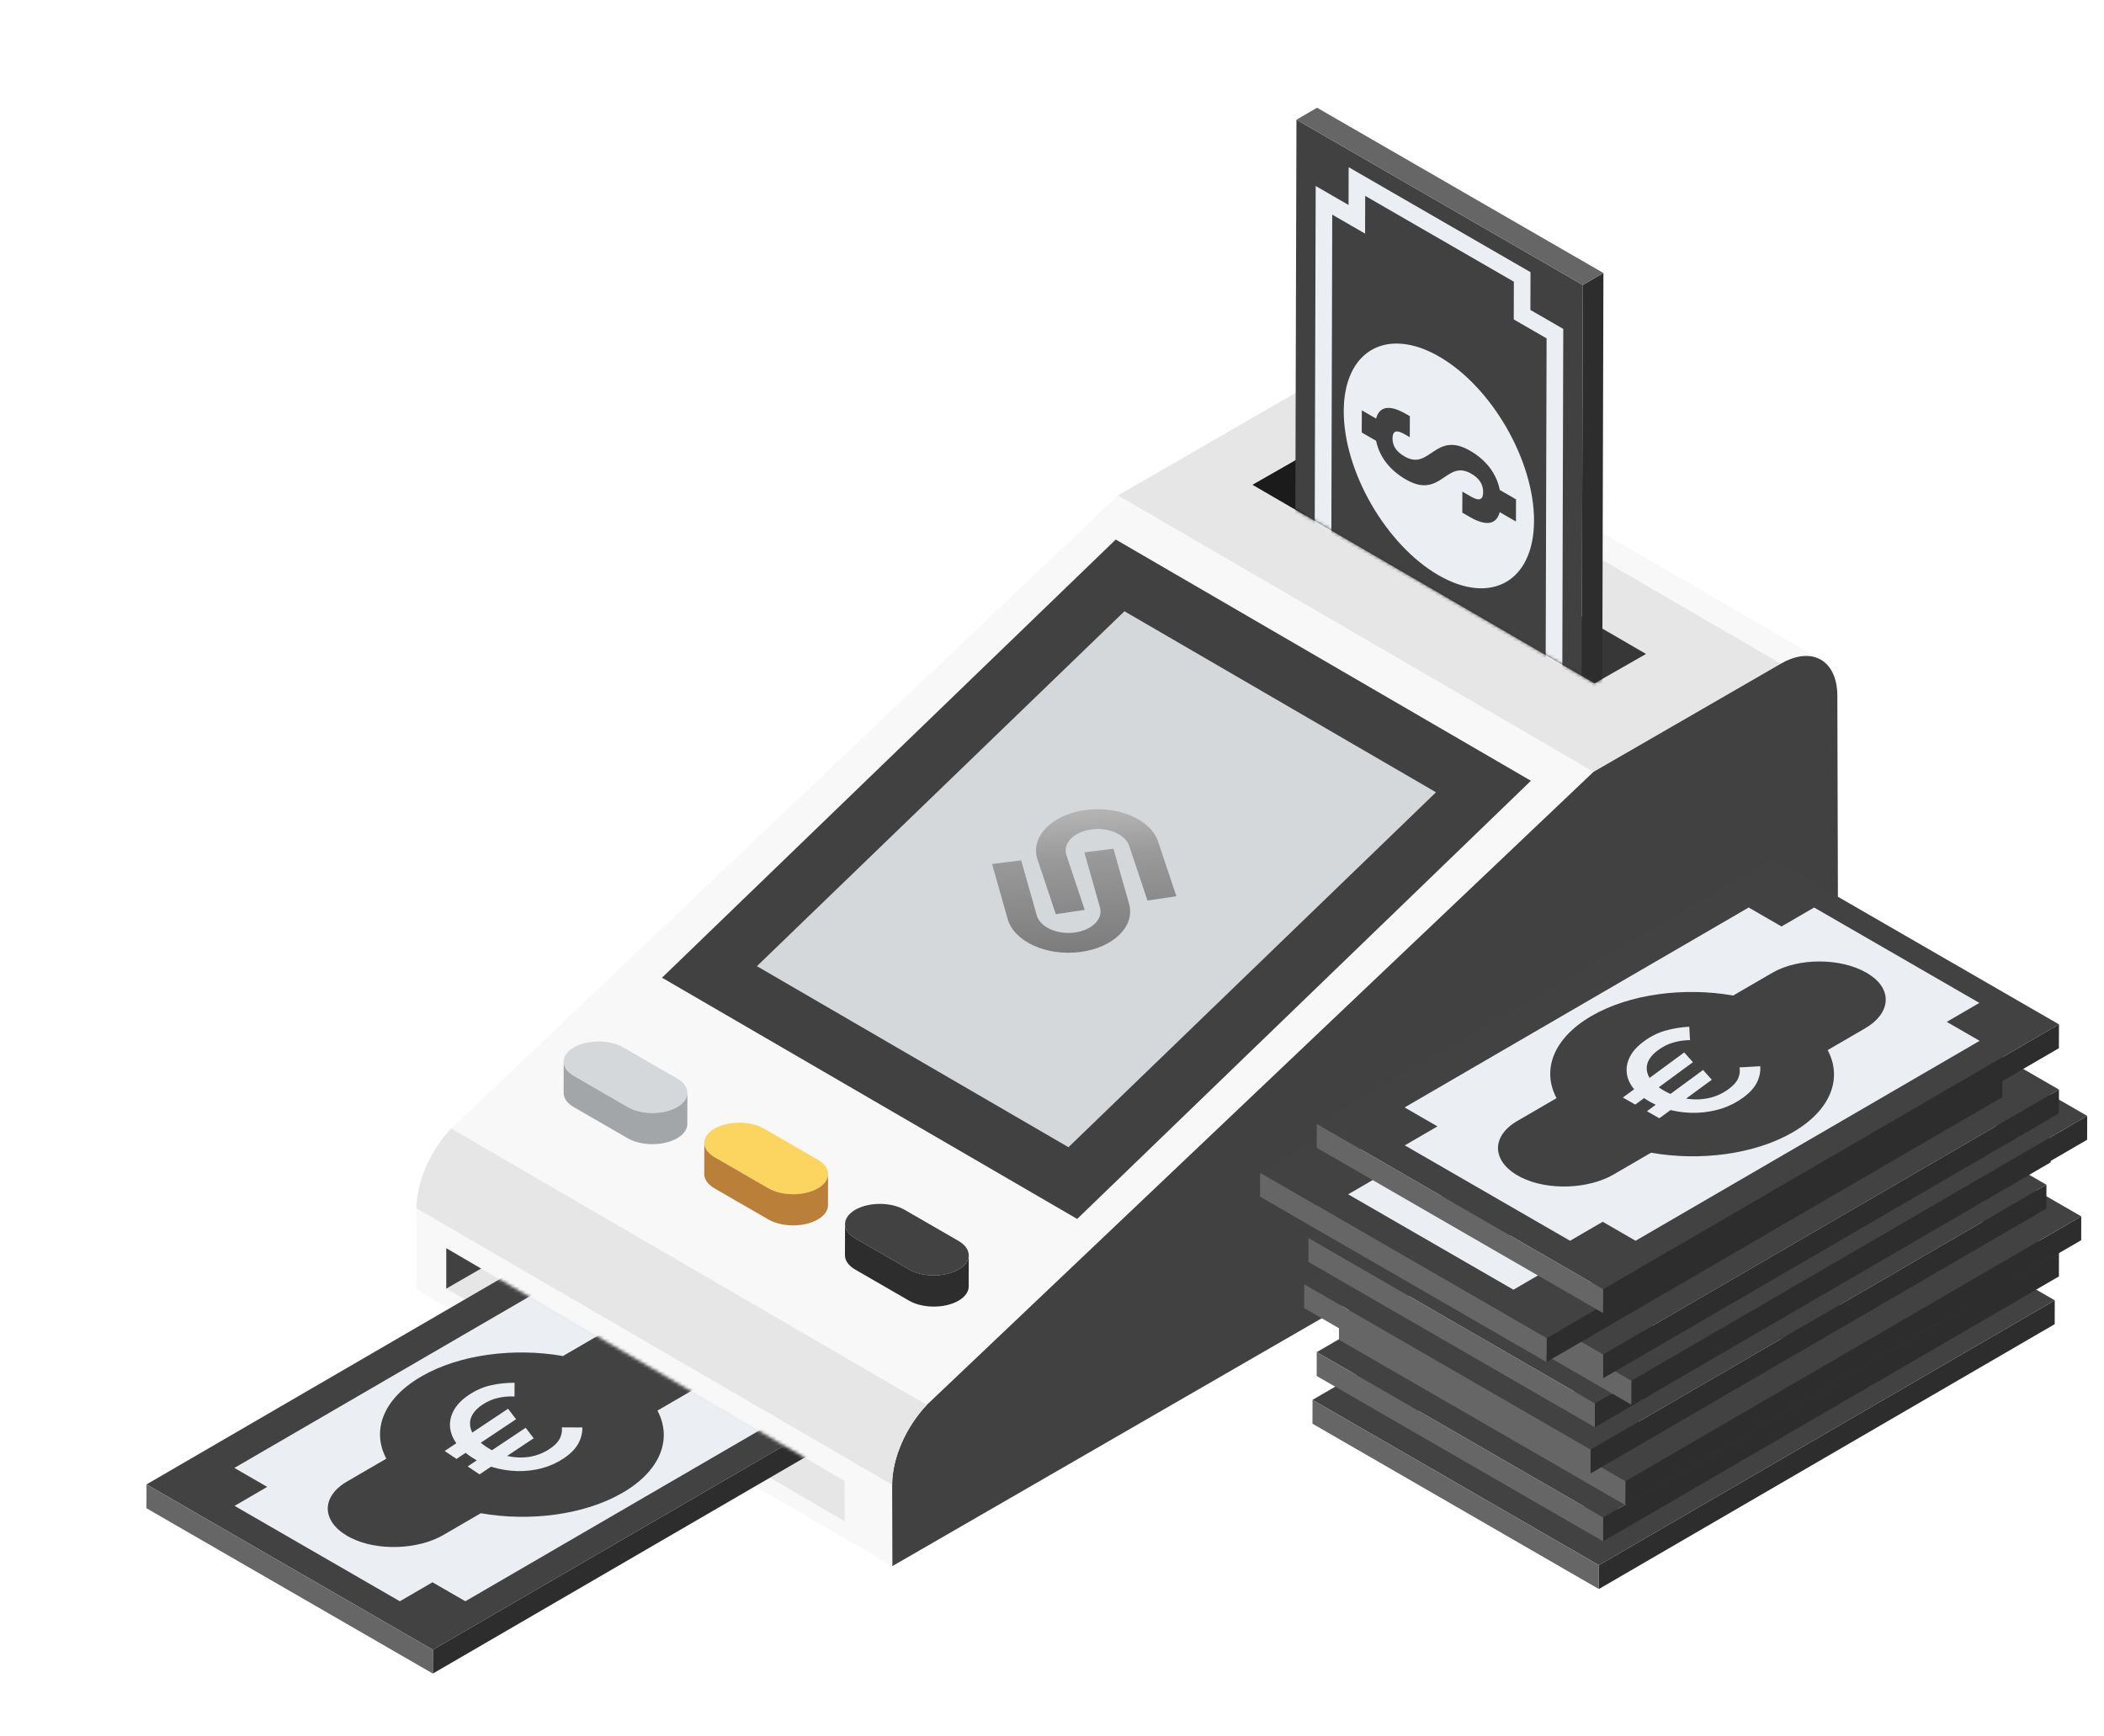 <svg width="646" height="533" viewBox="0 0 646 533" fill="none" xmlns="http://www.w3.org/2000/svg">
<g filter="url(#filter0_d_4953_59864)">
<path d="M548.208 193.578C548.484 193.444 548.757 193.32 549.03 193.204C549.127 193.162 549.225 193.118 549.322 193.078C549.577 192.974 549.831 192.879 550.083 192.789C550.146 192.767 550.211 192.741 550.273 192.718C550.586 192.611 550.897 192.516 551.204 192.431C551.386 192.381 551.565 192.338 551.744 192.297C551.827 192.277 551.912 192.254 551.995 192.236C552.257 192.18 552.518 192.131 552.776 192.092C552.787 192.09 552.796 192.09 552.806 192.089C553.042 192.053 553.273 192.025 553.505 192.005C553.582 191.997 553.658 191.994 553.734 191.988C553.875 191.978 554.017 191.971 554.157 191.965C554.496 191.953 554.831 191.954 555.157 191.972C555.215 191.975 555.271 191.982 555.327 191.987C555.591 192.008 555.85 192.037 556.107 192.078C556.187 192.092 556.268 192.103 556.346 192.118C556.639 192.173 556.929 192.236 557.209 192.317C557.222 192.322 557.234 192.326 557.247 192.329C557.513 192.407 557.772 192.502 558.026 192.603C558.101 192.633 558.173 192.665 558.247 192.698C558.464 192.792 558.676 192.897 558.884 193.009C558.952 193.046 559.024 193.078 559.091 193.118L413.052 108.25C413.021 108.233 412.989 108.213 412.958 108.196C412.921 108.175 412.883 108.16 412.846 108.141C412.639 108.029 412.427 107.924 412.21 107.83C412.17 107.812 412.132 107.789 412.092 107.772C412.06 107.759 412.023 107.75 411.99 107.737C411.737 107.635 411.478 107.541 411.211 107.463C411.201 107.46 411.191 107.455 411.18 107.451L411.175 107.449C410.894 107.368 410.605 107.305 410.312 107.25C410.278 107.244 410.245 107.233 410.211 107.227C410.166 107.219 410.119 107.218 410.073 107.21C409.818 107.171 409.557 107.14 409.293 107.119C409.25 107.116 409.21 107.107 409.167 107.104C409.152 107.103 409.138 107.104 409.123 107.104C408.797 107.085 408.462 107.084 408.123 107.095C408.089 107.097 408.058 107.094 408.026 107.095C407.918 107.1 407.809 107.112 407.7 107.119C407.623 107.125 407.548 107.128 407.471 107.135C407.241 107.157 407.008 107.184 406.772 107.219C406.761 107.221 406.753 107.222 406.742 107.224H406.738C406.481 107.264 406.223 107.312 405.96 107.368C405.878 107.386 405.792 107.41 405.708 107.429C405.546 107.467 405.384 107.503 405.219 107.547C405.202 107.551 405.186 107.557 405.17 107.561C404.863 107.646 404.552 107.741 404.239 107.849C404.176 107.871 404.112 107.898 404.049 107.92C403.797 108.01 403.543 108.106 403.286 108.21C403.252 108.224 403.22 108.236 403.186 108.249C403.124 108.275 403.059 108.308 402.997 108.334C402.724 108.451 402.452 108.576 402.174 108.711C402.071 108.761 401.966 108.811 401.863 108.864C401.5 109.047 401.137 109.24 400.769 109.452L546.807 194.32C547.174 194.108 547.539 193.916 547.902 193.732C548 193.679 548.104 193.629 548.208 193.578Z" fill="#F8F8F8"/>
<path d="M489.24 227.553L343.201 142.684L400.764 109.451L546.801 194.319L489.24 227.553Z" fill="#E6E6E6"/>
<path d="M273.991 471.43L127.954 386.562L127.883 361.582L273.92 446.451L273.991 471.43Z" fill="#F8F8F8"/>
<path d="M259.335 457.652L137.063 386.194L137.023 373.812L259.296 445.271L259.335 457.652Z" fill="#E6E6E6"/>
<path d="M284.563 421.924L138.526 337.056L343.202 142.684L489.24 227.553L284.563 421.924Z" fill="#F8F8F8"/>
<path d="M546.802 194.316C556.337 188.81 564.097 193.232 564.128 204.194L564.41 303.753L273.991 471.428L273.92 446.449C273.898 438.408 278.102 428.722 284.564 421.922L489.24 227.551L546.802 194.316Z" fill="url(#paint0_linear_4953_59864)"/>
<path d="M274.02 444.321C274.051 443.959 274.081 443.598 274.127 443.234C274.184 442.771 274.252 442.303 274.333 441.834C274.348 441.745 274.368 441.657 274.385 441.568C274.452 441.201 274.528 440.832 274.609 440.462C274.719 439.961 274.845 439.456 274.979 438.952C275.009 438.843 275.032 438.735 275.063 438.626C275.221 438.062 275.392 437.497 275.581 436.933C275.65 436.723 275.733 436.514 275.807 436.303C275.923 435.971 276.037 435.637 276.165 435.306C276.367 434.778 276.582 434.25 276.811 433.724C276.829 433.685 276.848 433.646 276.866 433.606C277.075 433.129 277.293 432.652 277.522 432.179C277.603 432.01 277.692 431.844 277.776 431.677C277.947 431.336 278.118 430.996 278.298 430.658C278.407 430.456 278.522 430.255 278.634 430.055C278.801 429.755 278.966 429.456 279.14 429.161C279.273 428.937 279.411 428.715 279.547 428.494C279.714 428.223 279.88 427.951 280.053 427.684C280.214 427.435 280.382 427.19 280.549 426.945C280.714 426.702 280.876 426.459 281.046 426.22C281.264 425.911 281.493 425.609 281.72 425.307C281.864 425.115 282.004 424.92 282.152 424.731C282.563 424.203 282.987 423.686 283.423 423.183C283.795 422.753 284.176 422.333 284.565 421.923L138.526 337.055C138.149 337.452 137.78 337.859 137.419 338.273C137.407 338.287 137.397 338.302 137.385 338.315C136.948 338.818 136.525 339.337 136.112 339.865C136.085 339.899 136.057 339.93 136.031 339.964C135.91 340.119 135.799 340.281 135.681 340.439C135.454 340.741 135.225 341.044 135.006 341.353C134.964 341.411 134.92 341.465 134.88 341.524C134.752 341.707 134.632 341.896 134.507 342.082C134.342 342.327 134.174 342.57 134.013 342.818C133.972 342.881 133.927 342.942 133.888 343.005C133.756 343.21 133.634 343.421 133.506 343.629C133.37 343.852 133.23 344.072 133.098 344.296C133.066 344.35 133.032 344.404 133 344.458C132.86 344.7 132.728 344.945 132.593 345.188C132.48 345.39 132.364 345.589 132.256 345.793C132.236 345.831 132.213 345.868 132.193 345.908C132.034 346.209 131.885 346.514 131.733 346.817C131.65 346.982 131.562 347.147 131.482 347.312C131.473 347.331 131.463 347.351 131.452 347.37C131.234 347.821 131.028 348.277 130.828 348.734C130.811 348.777 130.789 348.818 130.771 348.859L130.769 348.862C130.545 349.379 130.334 349.896 130.134 350.416C130.131 350.424 130.128 350.432 130.125 350.441C129.998 350.773 129.884 351.104 129.766 351.438C129.694 351.643 129.615 351.846 129.545 352.053C129.544 352.057 129.542 352.063 129.541 352.068C129.353 352.633 129.181 353.197 129.023 353.761C129.019 353.779 129.013 353.796 129.007 353.814C128.982 353.905 128.964 353.995 128.94 354.087C128.805 354.591 128.679 355.096 128.569 355.597C128.554 355.668 128.532 355.739 128.517 355.81C128.454 356.109 128.399 356.406 128.345 356.703C128.328 356.792 128.309 356.881 128.293 356.969C128.218 357.398 128.153 357.826 128.097 358.251C128.092 358.291 128.091 358.329 128.085 358.369C128.039 358.735 128.01 359.096 127.979 359.457C127.964 359.636 127.942 359.817 127.93 359.996C127.896 360.533 127.878 361.064 127.88 361.587L273.919 446.455C273.917 445.931 273.935 445.4 273.969 444.864C273.982 444.682 274.004 444.501 274.02 444.321Z" fill="#E6E6E6"/>
<path d="M137.023 386.225L147.708 380.056L137.023 373.812V386.225Z" fill="url(#paint1_linear_4953_59864)"/>
<path d="M330.731 364.824L203.26 290.746L342.571 156.197L470.041 230.276L330.731 364.824Z" fill="#414141"/>
<path d="M232.402 287.208L345.245 178.223L440.899 233.812L328.057 342.797L232.402 287.208Z" fill="#D5D8DB"/>
<path d="M489.566 200.372L384.622 139.386L400.438 130.346L505.381 191.332L489.566 200.372Z" fill="#373737"/>
<path d="M400.438 130.346L400.764 148.767L384.622 139.386L400.438 130.346Z" fill="#1B1B1B"/>
<path d="M207.884 321.68C212.092 324.109 212.114 328.046 207.936 330.475C203.754 332.905 196.957 332.905 192.749 330.475L176.24 320.944C172.035 318.516 172.009 314.578 176.191 312.147C180.37 309.719 187.169 309.721 191.375 312.149L207.884 321.68Z" fill="#D5D8DB"/>
<path d="M176.213 330.51L192.723 340.042C192.976 340.188 193.24 340.325 193.51 340.453C193.6 340.496 193.695 340.533 193.788 340.574C193.948 340.645 194.106 340.72 194.273 340.785C194.301 340.797 194.331 340.806 194.359 340.816C194.42 340.84 194.482 340.862 194.544 340.884C194.758 340.964 194.977 341.037 195.198 341.107C195.273 341.13 195.348 341.154 195.425 341.177C195.477 341.192 195.525 341.21 195.577 341.225C195.667 341.25 195.761 341.267 195.853 341.292C196.072 341.351 196.294 341.406 196.519 341.456C196.58 341.469 196.637 341.487 196.698 341.5C196.786 341.518 196.876 341.53 196.965 341.546C197.154 341.582 197.342 341.615 197.534 341.645C197.611 341.657 197.686 341.674 197.763 341.685C197.845 341.697 197.931 341.702 198.014 341.713C198.192 341.735 198.37 341.756 198.55 341.773C198.636 341.782 198.72 341.795 198.807 341.801C198.887 341.807 198.968 341.809 199.048 341.815C199.229 341.828 199.41 341.837 199.592 341.844C199.683 341.847 199.773 341.856 199.865 341.859C199.937 341.86 200.011 341.857 200.083 341.857C200.279 341.86 200.475 341.859 200.671 341.854C200.769 341.853 200.866 341.856 200.964 341.853C201.021 341.851 201.079 341.844 201.136 341.841C201.379 341.831 201.62 341.813 201.86 341.792C201.958 341.784 202.056 341.782 202.154 341.773C202.201 341.769 202.247 341.761 202.294 341.757C202.366 341.75 202.439 341.739 202.512 341.731C202.762 341.701 203.009 341.666 203.256 341.626C203.316 341.615 203.378 341.607 203.439 341.596C203.468 341.592 203.496 341.587 203.526 341.583C203.642 341.562 203.754 341.533 203.869 341.509C204.068 341.469 204.269 341.43 204.465 341.382C204.608 341.349 204.745 341.307 204.886 341.269C205.071 341.219 205.257 341.169 205.439 341.111C205.477 341.099 205.518 341.09 205.557 341.077C205.778 341.005 205.995 340.928 206.21 340.847C206.241 340.835 206.271 340.822 206.303 340.809C206.538 340.717 206.766 340.618 206.99 340.515C207.057 340.484 207.123 340.453 207.188 340.422C207.436 340.301 207.679 340.177 207.912 340.042C207.956 340.017 207.999 339.99 208.043 339.963C208.083 339.94 208.122 339.913 208.161 339.888C208.228 339.847 208.293 339.807 208.356 339.764C208.414 339.726 208.471 339.688 208.527 339.649C208.589 339.607 208.65 339.565 208.709 339.522C208.763 339.483 208.816 339.443 208.868 339.403C208.926 339.36 208.982 339.316 209.036 339.272C209.086 339.23 209.136 339.189 209.184 339.148C209.237 339.104 209.288 339.058 209.339 339.012C209.359 338.993 209.381 338.975 209.402 338.956C209.421 338.938 209.437 338.921 209.455 338.903C209.541 338.823 209.622 338.742 209.7 338.66C209.725 338.633 209.753 338.606 209.778 338.578C209.877 338.471 209.97 338.363 210.057 338.254C210.061 338.25 210.066 338.245 210.069 338.241C210.089 338.216 210.106 338.189 210.125 338.164C210.176 338.096 210.228 338.027 210.275 337.958C210.302 337.919 210.325 337.879 210.35 337.841C210.39 337.778 210.43 337.716 210.467 337.652C210.477 337.634 210.489 337.618 210.499 337.601C210.514 337.574 210.526 337.549 210.539 337.522C210.569 337.469 210.595 337.415 210.622 337.362C210.644 337.316 210.665 337.272 210.685 337.226C210.709 337.171 210.732 337.117 210.755 337.062C210.765 337.039 210.775 337.014 210.785 336.99C210.794 336.968 210.799 336.946 210.808 336.925C210.825 336.873 210.843 336.822 210.859 336.769C210.874 336.721 210.889 336.674 210.901 336.627C210.915 336.575 210.927 336.522 210.939 336.471C210.945 336.443 210.954 336.415 210.96 336.387C210.964 336.367 210.965 336.348 210.968 336.329C210.979 336.276 210.986 336.221 210.993 336.168C211.001 336.121 211.007 336.074 211.011 336.028C211.017 335.974 211.02 335.921 211.023 335.866C211.024 335.835 211.029 335.803 211.03 335.772C211.032 335.741 211.032 335.708 211.032 335.677L211.058 326.109C211.058 326.172 211.054 326.234 211.049 326.298C211.047 326.352 211.044 326.405 211.038 326.46C211.033 326.507 211.026 326.554 211.02 326.6C211.013 326.653 211.005 326.708 210.995 326.761C210.986 326.808 210.976 326.855 210.965 326.904C210.954 326.956 210.942 327.009 210.927 327.06C210.914 327.108 210.901 327.155 210.886 327.202C210.87 327.253 210.853 327.305 210.834 327.357C210.818 327.402 210.8 327.45 210.781 327.495C210.759 327.55 210.737 327.605 210.712 327.659C210.691 327.705 210.67 327.749 210.648 327.795C210.622 327.848 210.594 327.903 210.566 327.956C210.542 328 210.518 328.043 210.493 328.085C210.457 328.149 210.417 328.212 210.375 328.276C210.35 328.314 210.327 328.352 210.3 328.391C210.253 328.46 210.201 328.529 210.148 328.599C210.125 328.628 210.104 328.659 210.08 328.689C209.993 328.798 209.9 328.907 209.802 329.015C209.777 329.041 209.75 329.068 209.723 329.096C209.645 329.177 209.564 329.258 209.48 329.339C209.442 329.376 209.403 329.411 209.364 329.448C209.313 329.494 209.262 329.538 209.209 329.583C209.16 329.624 209.111 329.665 209.061 329.706C209.007 329.751 208.951 329.795 208.893 329.838C208.84 329.878 208.788 329.917 208.734 329.957C208.675 330 208.614 330.043 208.552 330.085C208.496 330.124 208.439 330.162 208.381 330.201C208.318 330.242 208.251 330.283 208.187 330.324C208.104 330.375 208.023 330.426 207.937 330.476C207.704 330.612 207.461 330.736 207.213 330.857C207.148 330.888 207.082 330.919 207.015 330.95C206.791 331.053 206.563 331.152 206.33 331.243C206.299 331.255 206.268 331.27 206.237 331.282C205.986 331.378 205.726 331.463 205.465 331.546C205.284 331.603 205.098 331.653 204.912 331.704C204.772 331.742 204.632 331.783 204.49 331.817C204.296 331.864 204.096 331.904 203.897 331.944C203.753 331.973 203.61 332.006 203.464 332.032C203.405 332.043 203.343 332.052 203.284 332.06C203.037 332.1 202.79 332.136 202.539 332.167C202.467 332.176 202.394 332.184 202.322 332.193C202.179 332.208 202.034 332.217 201.89 332.23C201.649 332.251 201.407 332.268 201.166 332.279C201.011 332.286 200.856 332.289 200.7 332.292C200.503 332.295 200.307 332.298 200.111 332.295C199.947 332.294 199.782 332.288 199.618 332.282C199.437 332.274 199.255 332.266 199.076 332.252C198.909 332.24 198.744 332.227 198.578 332.211C198.4 332.193 198.222 332.174 198.043 332.152C197.882 332.131 197.722 332.109 197.562 332.084C197.372 332.055 197.183 332.021 196.994 331.985C196.845 331.957 196.696 331.928 196.549 331.895C196.325 331.847 196.103 331.791 195.882 331.732C195.739 331.693 195.595 331.658 195.454 331.617C195.378 331.594 195.303 331.569 195.227 331.546C195.006 331.476 194.789 331.401 194.575 331.323C194.513 331.299 194.45 331.279 194.39 331.255C194.195 331.18 194.007 331.096 193.819 331.013C193.727 330.972 193.631 330.935 193.541 330.892C193.27 330.764 193.006 330.627 192.754 330.481L176.244 320.949C174.128 319.727 173.07 318.122 173.074 316.52L173.048 326.087C173.039 327.684 174.097 329.289 176.213 330.51Z" fill="#A3A6A9"/>
<path d="M251.078 346.619C255.283 349.046 255.305 352.985 251.127 355.413C246.946 357.842 240.148 357.842 235.943 355.414L219.433 345.883C215.225 343.453 215.203 339.517 219.383 337.086C223.562 334.658 230.359 334.658 234.567 337.087L251.078 346.619Z" fill="#FCD561"/>
<path d="M219.407 355.449L235.917 364.981C236.17 365.127 236.433 365.264 236.704 365.392C236.794 365.435 236.889 365.472 236.982 365.513C237.142 365.584 237.3 365.659 237.465 365.724C237.493 365.736 237.523 365.745 237.551 365.755C237.613 365.779 237.676 365.801 237.738 365.823C237.952 365.903 238.17 365.976 238.39 366.046C238.465 366.069 238.541 366.093 238.616 366.116C238.667 366.131 238.716 366.149 238.768 366.164C238.858 366.189 238.952 366.206 239.044 366.232C239.265 366.291 239.485 366.345 239.71 366.395C239.771 366.408 239.827 366.426 239.887 366.438C239.976 366.456 240.066 366.467 240.154 366.484C240.343 366.519 240.532 366.553 240.724 366.583C240.8 366.594 240.874 366.612 240.952 366.622C241.036 366.634 241.12 366.64 241.204 366.65C241.383 366.673 241.56 366.693 241.74 366.711C241.825 366.72 241.91 366.732 241.995 366.739C242.075 366.746 242.156 366.746 242.236 366.752C242.417 366.764 242.598 366.774 242.78 366.782C242.871 366.785 242.961 366.793 243.053 366.796C243.125 366.798 243.199 366.795 243.271 366.795C243.467 366.798 243.663 366.796 243.859 366.792C243.957 366.79 244.054 366.793 244.152 366.791C244.209 366.789 244.267 366.782 244.326 366.779C244.569 366.768 244.809 366.751 245.051 366.73C245.149 366.723 245.246 366.72 245.343 366.711C245.391 366.706 245.436 366.699 245.483 366.695C245.557 366.687 245.629 366.677 245.703 366.668C245.952 366.639 246.2 366.603 246.445 366.563C246.506 366.553 246.566 366.546 246.627 366.534C246.656 366.529 246.684 366.525 246.714 366.521C246.83 366.5 246.942 366.47 247.059 366.447C247.258 366.407 247.458 366.367 247.655 366.32C247.798 366.286 247.935 366.245 248.076 366.206C248.262 366.156 248.448 366.106 248.63 366.049C248.668 366.037 248.709 366.028 248.748 366.015C248.969 365.942 249.187 365.866 249.401 365.785C249.432 365.773 249.463 365.759 249.494 365.746C249.728 365.655 249.957 365.557 250.18 365.453C250.246 365.422 250.313 365.391 250.377 365.36C250.625 365.24 250.869 365.115 251.102 364.979C251.146 364.954 251.189 364.928 251.233 364.903C251.273 364.877 251.311 364.852 251.351 364.827C251.416 364.786 251.482 364.746 251.546 364.705C251.605 364.667 251.661 364.628 251.717 364.588C251.779 364.546 251.839 364.504 251.898 364.462C251.953 364.422 252.006 364.382 252.057 364.342C252.115 364.298 252.171 364.255 252.226 364.211C252.276 364.169 252.326 364.128 252.373 364.087C252.426 364.043 252.478 363.997 252.528 363.953C252.549 363.933 252.571 363.916 252.591 363.897C252.611 363.879 252.627 363.861 252.646 363.843C252.73 363.764 252.811 363.683 252.888 363.602C252.914 363.574 252.941 363.547 252.966 363.519C253.065 363.411 253.158 363.304 253.245 363.194C253.248 363.19 253.252 363.186 253.257 363.181C253.277 363.156 253.293 363.13 253.313 363.104C253.364 363.035 253.416 362.967 253.463 362.898C253.49 362.86 253.513 362.821 253.538 362.783C253.578 362.72 253.618 362.658 253.655 362.594C253.665 362.576 253.677 362.559 253.687 362.543C253.702 362.516 253.714 362.491 253.727 362.464C253.757 362.411 253.783 362.358 253.81 362.304C253.832 362.258 253.853 362.214 253.873 362.168C253.897 362.113 253.92 362.059 253.942 362.004C253.953 361.981 253.965 361.956 253.973 361.932C253.981 361.91 253.987 361.888 253.996 361.867C254.013 361.815 254.031 361.764 254.047 361.711C254.062 361.663 254.075 361.616 254.089 361.569C254.102 361.517 254.115 361.464 254.127 361.413C254.133 361.385 254.142 361.357 254.147 361.327C254.152 361.308 254.153 361.289 254.156 361.27C254.167 361.217 254.174 361.163 254.181 361.109C254.189 361.062 254.195 361.014 254.199 360.967C254.205 360.913 254.208 360.86 254.211 360.805C254.212 360.774 254.217 360.742 254.218 360.711C254.22 360.68 254.22 360.647 254.22 360.616L254.246 351.048C254.246 351.111 254.242 351.173 254.237 351.237C254.235 351.291 254.232 351.344 254.226 351.399C254.221 351.446 254.214 351.493 254.208 351.539C254.201 351.592 254.193 351.647 254.183 351.7C254.174 351.747 254.164 351.794 254.153 351.842C254.142 351.895 254.13 351.946 254.115 351.998C254.102 352.045 254.089 352.092 254.074 352.139C254.058 352.191 254.041 352.243 254.022 352.294C254.006 352.342 253.988 352.387 253.969 352.433C253.947 352.488 253.925 352.542 253.901 352.595C253.881 352.641 253.86 352.685 253.838 352.731C253.811 352.785 253.783 352.839 253.754 352.892C253.73 352.934 253.706 352.979 253.681 353.021C253.645 353.085 253.605 353.148 253.563 353.212C253.538 353.25 253.515 353.288 253.488 353.327C253.44 353.396 253.389 353.465 253.336 353.535C253.314 353.564 253.292 353.595 253.268 353.625C253.181 353.734 253.088 353.843 252.99 353.949C252.965 353.977 252.937 354.004 252.911 354.03C252.833 354.112 252.752 354.193 252.668 354.272C252.63 354.309 252.591 354.345 252.552 354.381C252.501 354.427 252.448 354.473 252.397 354.517C252.348 354.558 252.299 354.6 252.249 354.64C252.195 354.684 252.137 354.728 252.08 354.772C252.028 354.812 251.975 354.852 251.922 354.892C251.863 354.935 251.801 354.977 251.739 355.02C251.683 355.058 251.627 355.097 251.568 355.135C251.504 355.176 251.439 355.218 251.373 355.258C251.29 355.309 251.209 355.359 251.124 355.41C250.891 355.545 250.647 355.669 250.4 355.79C250.335 355.821 250.268 355.852 250.202 355.883C249.978 355.986 249.749 356.085 249.515 356.176C249.484 356.188 249.454 356.202 249.422 356.213C249.171 356.309 248.911 356.396 248.65 356.477C248.469 356.535 248.283 356.585 248.097 356.635C247.957 356.674 247.818 356.713 247.675 356.749C247.479 356.796 247.28 356.836 247.079 356.876C246.936 356.905 246.793 356.938 246.649 356.963C246.588 356.973 246.528 356.982 246.467 356.992C246.221 357.032 245.973 357.067 245.724 357.097C245.652 357.106 245.578 357.115 245.506 357.123C245.362 357.138 245.216 357.147 245.072 357.16C244.831 357.181 244.59 357.199 244.348 357.209C244.193 357.216 244.038 357.219 243.882 357.222C243.685 357.227 243.489 357.228 243.293 357.225C243.129 357.224 242.966 357.218 242.802 357.212C242.62 357.205 242.439 357.196 242.258 357.182C242.092 357.171 241.926 357.157 241.761 357.141C241.582 357.123 241.404 357.104 241.225 357.082C241.064 357.062 240.904 357.039 240.744 357.014C240.554 356.985 240.364 356.951 240.176 356.915C240.027 356.887 239.878 356.858 239.731 356.825C239.505 356.777 239.284 356.721 239.064 356.662C238.921 356.623 238.778 356.589 238.637 356.547C238.561 356.525 238.486 356.5 238.411 356.476C238.19 356.407 237.973 356.333 237.759 356.253C237.697 356.23 237.634 356.209 237.572 356.185C237.377 356.11 237.19 356.026 237.001 355.943C236.909 355.902 236.813 355.865 236.723 355.823C236.452 355.694 236.19 355.557 235.936 355.411L219.426 345.88C217.308 344.657 216.251 343.052 216.255 341.45L216.229 351.018C216.233 352.622 217.291 354.227 219.407 355.449Z" fill="#BA7F38"/>
<path d="M294.27 371.557C298.476 373.985 298.5 377.923 294.321 380.352C290.14 382.782 283.341 382.78 279.135 380.352L262.625 370.821C258.419 368.393 258.395 364.455 262.575 362.024C266.754 359.596 273.553 359.598 277.759 362.026L294.27 371.557Z" fill="#424242"/>
<path d="M297.431 376.176C297.428 376.23 297.425 376.283 297.419 376.338C297.415 376.385 297.407 376.432 297.401 376.478C297.394 376.533 297.385 376.586 297.376 376.64C297.367 376.688 297.357 376.735 297.347 376.78C297.335 376.834 297.323 376.885 297.308 376.938C297.297 376.986 297.282 377.033 297.267 377.08C297.251 377.132 297.235 377.183 297.215 377.235C297.199 377.28 297.182 377.328 297.164 377.373C297.142 377.428 297.12 377.483 297.096 377.536C297.075 377.581 297.055 377.626 297.033 377.671C297.006 377.726 296.978 377.779 296.95 377.832C296.926 377.875 296.903 377.919 296.878 377.962C296.841 378.025 296.801 378.089 296.76 378.152C296.735 378.191 296.711 378.229 296.684 378.267C296.637 378.337 296.586 378.406 296.533 378.475C296.51 378.505 296.488 378.536 296.465 378.565C296.378 378.674 296.285 378.784 296.186 378.89C296.161 378.918 296.134 378.944 296.108 378.971C296.03 379.052 295.948 379.133 295.864 379.213C295.826 379.25 295.788 379.285 295.748 379.32C295.698 379.366 295.646 379.41 295.593 379.456C295.544 379.497 295.496 379.539 295.445 379.58C295.391 379.624 295.335 379.667 295.279 379.711C295.226 379.751 295.173 379.792 295.118 379.831C295.059 379.874 294.999 379.916 294.937 379.958C294.881 379.996 294.825 380.036 294.766 380.073C294.702 380.114 294.636 380.155 294.571 380.197C294.49 380.248 294.409 380.298 294.323 380.348C294.09 380.484 293.847 380.608 293.599 380.729C293.534 380.76 293.468 380.791 293.401 380.822C293.177 380.925 292.948 381.024 292.714 381.115C292.683 381.127 292.653 381.141 292.622 381.152C292.372 381.248 292.113 381.334 291.852 381.416C291.671 381.474 291.485 381.524 291.299 381.574C291.159 381.613 291.021 381.654 290.877 381.688C290.683 381.735 290.484 381.775 290.284 381.815C290.14 381.844 289.997 381.877 289.851 381.903C289.79 381.913 289.73 381.922 289.669 381.933C289.423 381.972 289.175 382.008 288.926 382.037C288.854 382.046 288.781 382.055 288.708 382.064C288.565 382.079 288.42 382.087 288.277 382.099C288.035 382.12 287.793 382.138 287.551 382.148C287.396 382.155 287.242 382.158 287.087 382.161C286.891 382.166 286.694 382.167 286.497 382.164C286.333 382.163 286.169 382.157 286.006 382.151C285.824 382.144 285.641 382.135 285.46 382.121C285.295 382.11 285.129 382.096 284.964 382.08C284.784 382.062 284.606 382.043 284.427 382.02C284.267 381.999 284.106 381.977 283.946 381.952C283.756 381.922 283.567 381.888 283.379 381.853C283.23 381.825 283.081 381.795 282.933 381.763C282.707 381.714 282.486 381.658 282.266 381.599C282.123 381.561 281.98 381.527 281.839 381.484C281.762 381.462 281.687 381.437 281.612 381.413C281.39 381.344 281.173 381.269 280.96 381.191C280.898 381.167 280.834 381.146 280.772 381.123C280.578 381.048 280.39 380.964 280.201 380.881C280.11 380.84 280.014 380.803 279.924 380.76C279.653 380.632 279.39 380.495 279.137 380.348L262.627 370.817C260.51 369.594 259.453 367.99 259.457 366.388L259.431 375.956C259.426 377.558 260.484 379.163 262.6 380.385L279.11 389.917C279.364 390.063 279.626 390.2 279.898 390.328C279.988 390.371 280.083 390.408 280.175 390.449C280.336 390.52 280.494 390.595 280.659 390.66C280.687 390.672 280.716 390.681 280.746 390.691C280.808 390.715 280.87 390.737 280.933 390.759C281.147 390.839 281.364 390.912 281.585 390.982C281.66 391.005 281.735 391.03 281.812 391.052C281.864 391.067 281.912 391.085 281.964 391.1C282.054 391.125 282.148 391.142 282.238 391.168C282.458 391.227 282.679 391.281 282.905 391.331C282.966 391.345 283.023 391.362 283.084 391.375C283.172 391.393 283.262 391.405 283.351 391.423C283.539 391.458 283.728 391.492 283.92 391.522C283.997 391.533 284.072 391.551 284.149 391.561C284.231 391.573 284.317 391.579 284.399 391.589C284.578 391.611 284.756 391.632 284.936 391.65C285.022 391.659 285.106 391.672 285.191 391.678C285.271 391.685 285.352 391.685 285.432 391.691C285.613 391.704 285.795 391.713 285.976 391.721C286.068 391.724 286.159 391.732 286.25 391.735C286.323 391.737 286.396 391.734 286.469 391.734C286.665 391.737 286.861 391.735 287.057 391.731C287.155 391.729 287.252 391.732 287.351 391.729C287.408 391.728 287.466 391.721 287.523 391.718C287.767 391.707 288.009 391.69 288.249 391.669C288.346 391.66 288.445 391.659 288.543 391.65C288.59 391.645 288.635 391.638 288.681 391.634C288.753 391.626 288.826 391.616 288.897 391.609C289.146 391.579 289.395 391.544 289.641 391.504C289.702 391.493 289.762 391.485 289.823 391.474C289.852 391.47 289.882 391.465 289.911 391.461C290.029 391.44 290.141 391.411 290.258 391.387C290.457 391.347 290.655 391.308 290.849 391.26C290.992 391.227 291.133 391.185 291.273 391.147C291.459 391.097 291.643 391.047 291.824 390.989C291.864 390.977 291.904 390.968 291.944 390.955C292.165 390.883 292.382 390.806 292.596 390.725C292.627 390.713 292.656 390.7 292.686 390.688C292.92 390.597 293.149 390.498 293.375 390.395C293.441 390.364 293.507 390.333 293.572 390.302C293.82 390.181 294.063 390.057 294.296 389.921C294.341 389.896 294.385 389.87 294.428 389.843C294.469 389.818 294.506 389.793 294.546 389.768C294.611 389.726 294.677 389.687 294.74 389.645C294.798 389.607 294.855 389.569 294.912 389.529C294.973 389.486 295.034 389.445 295.093 389.4C295.148 389.361 295.199 389.321 295.252 389.281C295.31 389.237 295.366 389.194 295.42 389.15C295.471 389.108 295.521 389.067 295.569 389.026C295.621 388.982 295.674 388.936 295.724 388.892C295.745 388.872 295.767 388.855 295.788 388.836C295.807 388.818 295.823 388.8 295.842 388.782C295.926 388.703 296.007 388.622 296.084 388.541C296.111 388.513 296.137 388.486 296.164 388.458C296.263 388.35 296.356 388.243 296.443 388.133C296.447 388.129 296.451 388.125 296.454 388.12C296.475 388.095 296.491 388.069 296.51 388.043C296.564 387.974 296.614 387.905 296.662 387.836C296.689 387.797 296.712 387.759 296.738 387.72C296.779 387.657 296.819 387.594 296.856 387.53C296.866 387.512 296.878 387.496 296.888 387.479C296.903 387.452 296.915 387.425 296.928 387.4C296.957 387.347 296.984 387.294 297.01 387.24C297.033 387.194 297.053 387.148 297.074 387.102C297.097 387.049 297.121 386.995 297.142 386.94C297.152 386.915 297.164 386.892 297.173 386.868C297.182 386.846 297.187 386.824 297.195 386.802C297.213 386.75 297.23 386.698 297.246 386.647C297.261 386.599 297.276 386.552 297.288 386.505C297.302 386.453 297.314 386.4 297.326 386.349C297.332 386.321 297.341 386.293 297.347 386.265C297.351 386.245 297.353 386.226 297.356 386.207C297.366 386.154 297.373 386.099 297.381 386.046C297.387 385.999 297.394 385.952 297.398 385.905C297.404 385.85 297.407 385.797 297.41 385.743C297.412 385.712 297.416 385.679 297.418 385.648C297.419 385.617 297.419 385.585 297.419 385.554L297.446 375.987C297.44 376.05 297.435 376.112 297.431 376.176Z" fill="#2D2D2D"/>
<mask id="mask0_4953_59864" style="mask-type:luminance" maskUnits="userSpaceOnUse" x="0" y="373" width="260" height="160">
<path d="M122.271 532.84L0 461.381L137.023 373.812L259.296 445.271L122.271 532.84Z" fill="white"/>
</mask>
<g mask="url(#mask0_4953_59864)">
<path d="M272.874 415.775L132.919 497.109L44.987 446.341L184.943 365.007L272.874 415.775Z" fill="#424242"/>
<path d="M272.875 415.776L272.854 423.098L132.898 504.432L132.919 497.11L272.875 415.776Z" fill="#2D2D2D"/>
<path d="M132.919 497.108L132.898 504.43L44.967 453.663L44.987 446.341L132.919 497.108Z" fill="#666666"/>
<path d="M238.425 415.009L248.44 409.189L197.702 379.896L187.686 385.716L177.605 379.896L71.968 441.285L82.049 447.105L72.022 452.933L122.76 482.226L132.787 476.398L142.881 482.224L248.518 420.835L238.425 415.009ZM213.4 416.969L201.858 423.678C206.457 432.312 202.91 442.08 191.151 448.913C179.404 455.739 162.554 457.827 147.632 455.191L136.09 461.899C128.41 466.362 115.884 466.892 107.664 462.726C107.325 462.554 106.997 462.377 106.682 462.194C98.671 457.568 98.613 450.062 106.572 445.437L118.616 438.438C114.029 429.811 117.574 420.043 129.323 413.216C141.081 406.382 157.932 404.296 172.842 406.925L184.875 399.932C192.839 395.303 205.785 395.309 213.786 399.929C214.108 400.115 214.421 400.308 214.726 400.507C221.953 405.248 221.08 412.506 213.4 416.969Z" fill="#EBEFF3"/>
</g>
<mask id="mask1_4953_59864" style="mask-type:luminance" maskUnits="userSpaceOnUse" x="384" y="0" width="133" height="201">
<path d="M489.566 200.373L384.622 139.386L388.63 0L516.585 34.662L505.381 191.333L489.566 200.373Z" fill="white"/>
</mask>
<g mask="url(#mask1_4953_59864)">
<path d="M485.977 78.04L485.518 239.913L397.599 189.151L398.057 27.278L485.977 78.04Z" fill="url(#paint2_linear_4953_59864)"/>
<path d="M485.976 78.04L492.307 74.361L491.848 236.234L485.518 239.913L485.976 78.04Z" fill="#2D2D2D"/>
<path d="M398.058 27.278L404.388 23.6L492.308 74.361L485.977 78.04L398.058 27.278Z" fill="#666666"/>
<path d="M469.885 85.697L469.917 74.099L414.086 41.864L414.053 53.461L403.961 47.634L403.599 175.665L413.69 181.493L413.658 193.09L469.489 225.325L469.522 213.727L479.614 219.555L479.976 91.524L469.885 85.697ZM474.526 210.756L464.445 204.936L464.412 216.534L418.766 190.18L418.798 178.582L408.717 172.762L409.047 56.434L419.129 62.255L419.161 50.67L464.808 77.024L464.775 88.608L474.857 94.428L474.526 210.756Z" fill="#EBEFF3"/>
<path d="M441.883 100.021C425.746 90.705 412.629 98.192 412.576 116.736C412.523 135.265 425.556 157.85 441.693 167.167C457.829 176.483 470.946 168.996 470.999 150.466C471.051 131.922 458.019 109.337 441.883 100.021ZM460.491 140.98L465.469 143.854L465.45 150.667L460.472 147.793C459.438 151.671 456.221 152.124 451.301 149.283L448.973 147.939L448.991 141.482L451.697 143.045C454.392 144.602 455.372 143.806 455.378 141.632C455.383 139.458 454.413 137.525 451.718 135.968C443.93 131.473 442.436 143.982 431.633 137.744C426.736 134.917 423.553 130.849 422.51 125.878L418.106 123.335L418.125 116.522L422.506 119.052C423.528 115.193 426.745 114.78 431.689 117.634L432.871 118.316L432.853 124.773L431.292 123.872C428.586 122.309 427.562 122.959 427.555 125.133C427.549 127.307 428.565 129.136 431.272 130.698C439.048 135.188 440.542 122.679 451.357 128.922C456.279 131.763 459.482 135.923 460.491 140.98Z" fill="#EBEFF3"/>
</g>
<path d="M630.881 389.815L490.924 471.149L402.992 420.383L542.948 339.049L630.881 389.815Z" fill="#424242"/>
<path d="M630.881 389.816L630.859 397.138L490.903 478.472L490.924 471.15L630.881 389.816Z" fill="#2D2D2D"/>
<path d="M490.924 471.149L490.903 478.471L402.972 427.704L402.992 420.383L490.924 471.149Z" fill="#666666"/>
<path d="M514.266 408.736C519.986 405.412 520.529 400.221 515.935 396.513L521.815 393.097L520.616 389.356L512.103 394.304C509.503 393.224 506.459 392.641 503.405 392.556L512.111 387.496L510.912 383.756L483.999 399.397L485.197 403.137L494.3 397.846C497.904 396.336 502.739 396.237 506.519 397.548L493.7 404.997L494.899 408.738L510.35 399.759C512.935 402.242 512.394 405.508 508.724 407.639L500.885 412.195L504.612 414.347L547.329 413.81L555.123 409.281L512.406 409.817L514.266 408.736Z" fill="#EBEFF3"/>
<path d="M596.429 389.049L606.444 383.229L555.706 353.936L545.691 359.756L535.609 353.936L429.974 415.325L440.055 421.145L430.028 426.973L480.766 456.266L490.793 450.438L500.887 456.264L606.522 394.875L596.429 389.049ZM571.404 391.009L559.863 397.718C564.46 406.352 560.916 416.12 549.156 422.953C537.407 429.779 520.559 431.867 505.636 429.231L494.094 435.939C486.414 440.402 473.888 440.932 465.668 436.766C465.329 436.594 465.002 436.415 464.686 436.234C456.675 431.608 456.618 424.102 464.577 419.477L476.62 412.478C472.033 403.851 475.579 394.083 487.327 387.256C499.086 380.422 515.936 378.336 530.847 380.965L542.88 373.972C550.843 369.343 563.789 369.349 571.791 373.969C572.112 374.155 572.425 374.348 572.73 374.548C579.958 379.289 579.085 386.546 571.404 391.009Z" fill="#EBEFF3"/>
<path d="M632.174 375.157L492.218 456.491L404.285 405.723L544.242 324.389L632.174 375.157Z" fill="#424242"/>
<path d="M632.174 375.158L632.153 382.478L492.197 463.812L492.218 456.492L632.174 375.158Z" fill="#2D2D2D"/>
<path d="M492.218 456.49L492.198 463.81L404.265 413.043L404.285 405.722L492.218 456.49Z" fill="#666666"/>
<path d="M515.559 394.073C521.279 390.749 521.822 385.558 517.228 381.85L523.108 378.434L521.909 374.693L513.396 379.639C510.796 378.559 507.752 377.977 504.698 377.891L513.404 372.832L512.205 369.091L485.292 384.732L486.49 388.473L495.593 383.182C499.197 381.671 504.032 381.573 507.812 382.884L494.993 390.333L496.192 394.073L511.643 385.095C514.228 387.577 513.687 390.843 510.017 392.974L502.178 397.531L505.905 399.683L548.622 399.146L556.416 394.616L513.699 395.153L515.559 394.073Z" fill="#EBEFF3"/>
<path d="M597.722 374.387L607.737 368.567L556.999 339.274L546.984 345.094L536.902 339.274L431.267 400.663L441.348 406.483L431.321 412.311L482.059 441.604L492.086 435.777L502.18 441.603L607.815 380.214L597.722 374.387ZM572.697 376.348L561.156 383.056C565.753 391.691 562.209 401.458 550.449 408.292C538.7 415.118 521.852 417.205 506.929 414.569L495.387 421.277C487.707 425.741 475.181 426.27 466.961 422.105C466.622 421.932 466.295 421.755 465.979 421.572C457.968 416.947 457.911 409.441 465.87 404.815L477.913 397.816C473.326 389.189 476.872 379.422 488.62 372.594C500.379 365.76 517.229 363.675 532.14 366.303L544.173 359.31C552.136 354.682 565.082 354.688 573.084 359.307C573.405 359.493 573.718 359.686 574.023 359.887C581.251 364.628 580.378 371.884 572.697 376.348Z" fill="#EBEFF3"/>
<path d="M639.014 364.034L499.058 445.368L411.127 394.6L551.083 313.266L639.014 364.034Z" fill="#424242"/>
<path d="M639.015 364.035L638.994 371.357L499.038 452.69L499.059 445.368L639.015 364.035Z" fill="#2D2D2D"/>
<path d="M499.059 445.367L499.038 452.689L411.106 401.921L411.127 394.599L499.059 445.367Z" fill="#666666"/>
<path d="M522.402 382.952C528.122 379.627 528.665 374.437 524.072 370.729L529.951 367.313L528.752 363.572L520.241 368.518C517.639 367.438 514.596 366.856 511.543 366.77L520.249 361.711L519.049 357.97L492.137 373.611L493.334 377.353L502.438 372.062C506.041 370.553 510.876 370.453 514.657 371.764L501.838 379.214L503.037 382.955L518.487 373.977C521.073 376.459 520.532 379.725 516.862 381.856L509.022 386.412L512.75 388.564L555.467 388.028L563.261 383.498L520.544 384.035L522.402 382.952Z" fill="#EBEFF3"/>
<path d="M604.565 363.265L614.58 357.445L563.842 328.152L553.827 333.972L543.745 328.152L438.109 389.541L448.191 395.361L438.164 401.189L488.902 430.482L498.929 424.654L509.022 430.481L614.658 369.092L604.565 363.265ZM579.54 365.226L567.998 371.934C572.597 380.569 569.051 390.336 557.291 397.169C545.545 403.996 528.694 406.083 513.772 403.447L502.23 410.155C494.55 414.619 482.024 415.148 473.804 410.983C473.465 410.81 473.137 410.633 472.822 410.45C464.811 405.825 464.754 398.319 472.713 393.693L484.756 386.694C480.169 378.067 483.715 368.3 495.463 361.472C507.221 354.638 524.072 352.553 538.982 355.181L551.015 348.188C558.979 343.56 571.925 343.565 579.927 348.185C580.248 348.371 580.561 348.564 580.866 348.763C588.094 353.505 587.22 360.762 579.54 365.226Z" fill="#EBEFF3"/>
<path d="M628.324 354.325L488.367 435.659L400.436 384.891L540.391 303.557L628.324 354.325Z" fill="#424242"/>
<path d="M628.325 354.325L628.304 361.647L488.347 442.98L488.367 435.659L628.325 354.325Z" fill="#2D2D2D"/>
<path d="M488.367 435.657L488.346 442.979L400.415 392.211L400.436 384.889L488.367 435.657Z" fill="#666666"/>
<path d="M511.71 373.241C517.43 369.916 517.973 364.726 513.38 361.017L519.259 357.601L518.06 353.861L509.548 358.806C506.947 357.727 503.903 357.144 500.85 357.059L509.555 351.999L508.356 348.259L481.443 363.9L482.641 367.64L491.745 362.349C495.348 360.84 500.183 360.74 503.963 362.051L491.144 369.502L492.344 373.242L507.794 364.264C510.38 366.746 509.838 370.012 506.169 372.143L498.329 376.699L502.056 378.852L544.773 378.315L552.567 373.785L509.85 374.322L511.71 373.241Z" fill="#EBEFF3"/>
<path d="M593.873 353.554L603.888 347.734L553.15 318.441L543.135 324.261L533.053 318.441L427.416 379.83L437.498 385.65L427.471 391.478L478.209 420.771L488.236 414.943L498.328 420.77L603.965 359.381L593.873 353.554ZM568.848 355.515L557.306 362.223C561.904 370.858 558.358 380.623 546.599 387.459C534.853 394.285 518.002 396.372 503.08 393.736L491.538 400.444C483.858 404.908 471.332 405.437 463.112 401.272C462.773 401.099 462.446 400.922 462.13 400.739C454.119 396.114 454.062 388.608 462.021 383.982L474.064 376.983C469.477 368.356 473.023 358.589 484.771 351.762C496.53 344.929 513.38 342.843 528.29 345.472L540.323 338.479C548.287 333.85 561.233 333.856 569.235 338.476C569.556 338.662 569.869 338.855 570.174 339.054C577.402 343.795 576.528 351.051 568.848 355.515Z" fill="#EBEFF3"/>
<path d="M629.64 340.132L489.684 421.466L401.751 370.699L541.708 289.365L629.64 340.132Z" fill="#424242"/>
<path d="M629.639 340.132L629.619 347.454L489.663 428.788L489.684 421.466L629.639 340.132Z" fill="#2D2D2D"/>
<path d="M489.684 421.466L489.663 428.788L401.73 378.021L401.751 370.699L489.684 421.466Z" fill="#666666"/>
<path d="M513.026 359.052C518.746 355.728 519.288 350.537 514.695 346.829L520.575 343.413L519.375 339.672L510.863 344.618C508.263 343.538 505.218 342.956 502.165 342.87L510.871 337.811L509.671 334.07L482.759 349.711L483.956 353.452L493.06 348.161C496.664 346.651 501.499 346.552 505.279 347.863L492.46 355.312L493.659 359.052L509.109 350.074C511.695 352.556 511.154 355.822 507.484 357.953L499.644 362.51L503.372 364.662L546.089 364.125L553.883 359.595L511.166 360.132L513.026 359.052Z" fill="#EBEFF3"/>
<path d="M595.189 339.365L605.204 333.545L554.466 304.251L544.451 310.072L534.369 304.251L428.733 365.64L438.815 371.461L428.788 377.288L479.526 406.582L489.553 400.754L499.645 406.58L605.281 345.191L595.189 339.365ZM570.164 341.325L558.622 348.034C563.22 356.668 559.674 366.436 547.915 373.269C536.169 380.095 519.318 382.182 504.396 379.547L492.854 386.255C485.174 390.718 472.648 391.248 464.428 387.082C464.089 386.91 463.761 386.733 463.446 386.55C455.435 381.924 455.378 374.418 463.337 369.793L475.38 362.794C470.793 354.167 474.339 344.399 486.087 337.571C497.845 330.738 514.696 328.652 529.606 331.281L541.639 324.288C549.603 319.659 562.549 319.665 570.551 324.285C570.872 324.471 571.185 324.664 571.49 324.864C578.719 329.605 577.844 336.862 570.164 341.325Z" fill="#EBEFF3"/>
<path d="M640.843 333.187L500.888 414.52L412.956 363.754L552.912 282.42L640.843 333.187Z" fill="#424242"/>
<path d="M640.843 333.187L640.822 340.509L500.866 421.843L500.887 414.521L640.843 333.187Z" fill="#2D2D2D"/>
<path d="M500.888 414.52L500.867 421.841L412.936 371.074L412.956 363.753L500.888 414.52Z" fill="#666666"/>
<path d="M524.231 352.107C529.951 348.782 530.493 343.592 525.9 339.884L531.78 336.468L530.58 332.727L522.068 337.673C519.468 336.593 516.423 336.01 513.37 335.925L522.076 330.866L520.876 327.125L493.964 342.766L495.162 346.506L504.265 341.216C507.869 339.707 512.704 339.606 516.484 340.918L503.665 348.368L504.864 352.108L520.315 343.129C522.9 345.611 522.359 348.877 518.689 351.008L510.85 355.564L514.577 357.716L557.294 357.179L565.088 352.65L522.371 353.187L524.231 352.107Z" fill="#EBEFF3"/>
<path d="M606.392 332.422L616.407 326.601L565.669 297.308L555.654 303.128L545.572 297.308L439.937 358.697L450.018 364.517L439.991 370.345L490.729 399.638L500.756 393.811L510.85 399.637L616.485 338.248L606.392 332.422ZM581.369 334.382L569.827 341.09C574.424 349.725 570.88 359.492 559.12 366.326C547.372 373.152 530.523 375.239 515.6 372.603L504.059 379.312C496.378 383.775 483.853 384.304 475.633 380.139C475.293 379.966 474.966 379.788 474.65 379.607C466.64 374.981 466.582 367.475 474.541 362.849L486.585 355.85C481.997 347.223 485.543 337.456 497.291 330.63C509.05 323.796 525.9 321.71 540.811 324.339L552.844 317.346C560.807 312.717 573.753 312.723 581.755 317.343C582.077 317.529 582.389 317.722 582.695 317.923C589.922 322.662 589.049 329.919 581.369 334.382Z" fill="#EBEFF3"/>
<path d="M632.173 325.101L492.217 406.435L404.284 355.667L544.241 274.333L632.173 325.101Z" fill="#424242"/>
<path d="M632.174 325.1L632.153 332.422L492.197 413.756L492.218 406.434L632.174 325.1Z" fill="#2D2D2D"/>
<path d="M492.218 406.433L492.198 413.755L404.265 362.987L404.285 355.666L492.218 406.433Z" fill="#666666"/>
<path d="M515.559 344.017C521.279 340.692 521.822 335.502 517.228 331.794L523.108 328.378L521.909 324.637L513.396 329.583C510.796 328.503 507.752 327.92 504.698 327.835L513.404 322.776L512.205 319.035L485.292 334.676L486.49 338.417L495.593 333.126C499.197 331.617 504.032 331.517 507.812 332.828L494.993 340.276L496.192 344.017L511.643 335.039C514.228 337.521 513.687 340.787 510.017 342.918L502.178 347.474L505.905 349.626L548.622 349.09L556.416 344.56L513.699 345.097L515.559 344.017Z" fill="#EBEFF3"/>
<path d="M597.722 324.332L607.737 318.512L556.999 289.218L546.984 295.039L536.902 289.218L431.267 350.607L441.348 356.428L431.321 362.255L482.059 391.549L492.086 385.721L502.18 391.547L607.815 330.158L597.722 324.332ZM572.697 326.292L561.156 333C565.753 341.635 562.209 351.402 550.449 358.236C538.7 365.062 521.852 367.149 506.929 364.513L495.387 371.222C487.707 375.685 475.181 376.215 466.961 372.049C466.622 371.877 466.295 371.698 465.979 371.517C457.968 366.891 457.911 359.385 465.87 354.759L477.913 347.761C473.326 339.133 476.872 329.366 488.62 322.538C500.379 315.705 517.229 313.619 532.14 316.247L544.173 309.255C552.136 304.626 565.082 304.632 573.084 309.252C573.405 309.437 573.718 309.631 574.023 309.831C581.251 314.572 580.378 321.829 572.697 326.292Z" fill="#EBEFF3"/>
<path d="M614.789 320.106L474.833 401.44L386.901 350.673L526.857 269.339L614.789 320.106Z" fill="#424242"/>
<path d="M614.789 320.106L614.768 327.428L474.812 408.762L474.833 401.44L614.789 320.106Z" fill="#2D2D2D"/>
<path d="M474.833 401.44L474.812 408.761L386.881 357.994L386.901 350.672L474.833 401.44Z" fill="#666666"/>
<path d="M498.176 339.024C503.896 335.7 504.439 330.509 499.846 326.801L505.725 323.385L504.526 319.643L496.014 324.59C493.413 323.51 490.369 322.928 487.316 322.842L496.021 317.783L494.822 314.042L467.909 329.683L469.107 333.424L478.21 328.133C481.814 326.623 486.649 326.524 490.429 327.835L477.61 335.285L478.809 339.026L494.26 330.048C496.845 332.53 496.304 335.796 492.634 337.927L484.795 342.483L488.522 344.635L531.239 344.098L539.033 339.569L496.316 340.106L498.176 339.024Z" fill="#EBEFF3"/>
<path d="M580.339 319.338L590.354 313.518L539.616 284.225L529.601 290.045L519.52 284.225L413.884 345.614L423.965 351.434L413.938 357.262L464.676 386.555L474.703 380.727L484.797 386.555L590.433 325.166L580.339 319.338ZM555.315 321.298L543.773 328.007C548.37 336.641 544.826 346.409 533.066 353.242C521.318 360.069 504.469 362.156 489.546 359.52L478.005 366.228C470.324 370.691 457.799 371.221 449.579 367.056C449.239 366.883 448.912 366.706 448.596 366.523C440.585 361.898 440.528 354.391 448.487 349.766L460.53 342.767C455.943 334.14 459.489 324.372 471.237 317.545C482.996 310.711 499.846 308.625 514.757 311.254L526.79 304.261C534.753 299.632 547.699 299.638 555.701 304.258C556.023 304.444 556.335 304.637 556.641 304.838C563.868 309.578 562.995 316.837 555.315 321.298Z" fill="#EBEFF3"/>
<path d="M632.173 305.076L492.217 386.41L404.284 335.642L544.241 254.309L632.173 305.076Z" fill="#424242"/>
<path d="M632.174 305.076L632.153 312.398L492.197 393.732L492.218 386.41L632.174 305.076Z" fill="#2D2D2D"/>
<path d="M492.218 386.41L492.198 393.732L404.265 342.964L404.285 335.643L492.218 386.41Z" fill="#666666"/>
<path d="M597.722 304.308L607.737 298.488L556.999 269.195L546.984 275.015L536.902 269.195L431.267 330.584L441.348 336.404L431.321 342.232L482.059 371.525L492.086 365.697L502.18 371.524L607.815 310.135L597.722 304.308ZM572.697 306.269L561.156 312.977C565.753 321.611 562.209 331.379 550.449 338.212C538.7 345.039 521.852 347.126 506.929 344.49L495.387 351.198C487.707 355.662 475.181 356.191 466.961 352.026C466.622 351.853 466.295 351.676 465.979 351.493C457.968 346.868 457.911 339.362 465.87 334.736L477.913 327.737C473.326 319.11 476.872 309.343 488.62 302.515C500.379 295.681 517.229 293.596 532.14 296.224L544.173 289.231C552.136 284.603 565.082 284.608 573.084 289.228C573.405 289.414 573.718 289.607 574.023 289.808C581.251 294.547 580.378 301.805 572.697 306.269Z" fill="#EBEFF3"/>
<path d="M346.662 268.042C348.615 274.931 341.855 281.567 331.562 282.864C321.27 284.161 311.343 279.628 309.39 272.739L304.598 255.833L313.53 254.708L318.323 271.613C319.34 275.199 324.509 277.56 329.867 276.884C335.225 276.209 338.745 272.754 337.729 269.167L332.936 252.261L341.869 251.136L346.662 268.042ZM332.928 239.303C343.151 237.783 353.292 242.098 355.578 248.942L361.188 265.735L352.314 267.054L346.704 250.261C345.514 246.699 340.235 244.451 334.912 245.243C329.59 246.034 326.24 249.564 327.43 253.126L333.039 269.92L324.165 271.24L318.556 254.446C316.27 247.602 322.704 240.823 332.928 239.303Z" fill="url(#paint3_linear_4953_59864)"/>
<path d="M173.058 438.357C170.981 439.741 168.73 440.756 166.304 441.401C163.852 442.027 161.346 442.312 158.787 442.253C156.201 442.177 153.696 441.776 151.272 441.05C148.849 440.289 146.629 439.231 144.61 437.875C142.592 436.52 141.032 435.039 139.93 433.433C138.829 431.79 138.239 430.113 138.161 428.4C138.083 426.687 138.517 425.012 139.463 423.373C140.409 421.734 141.92 420.222 143.997 418.838C146.127 417.417 148.338 416.448 150.629 415.929C152.946 415.392 155.398 415.126 157.985 415.13L157.977 419.349C156.173 419.255 154.462 419.406 152.845 419.8C151.201 420.175 149.623 420.867 148.113 421.873C146.279 423.096 145.105 424.455 144.59 425.951C144.103 427.428 144.249 428.933 145.027 430.467C145.833 431.983 147.245 433.418 149.263 434.774C151.281 436.129 153.435 437.07 155.723 437.597C158.012 438.124 160.275 438.218 162.512 437.879C164.775 437.522 166.878 436.697 168.82 435.402C170.303 434.413 171.315 433.378 171.856 432.298C172.424 431.199 172.641 430.046 172.509 428.838L178.812 428.849C178.836 430.597 178.402 432.273 177.511 433.876C176.619 435.479 175.135 436.972 173.058 438.357ZM140.164 438.517L136.532 436.077L155.991 423.104L158.45 426.326L140.164 438.517ZM147.228 443.261L143.595 440.821L161.396 428.954L163.855 432.176L147.228 443.261Z" fill="#EBEFF3"/>
<path d="M535.212 327.559C533.201 329.037 530.992 330.164 528.585 330.941C526.151 331.701 523.642 332.13 521.06 332.228C518.449 332.31 515.901 332.07 513.417 331.508C510.93 330.912 508.63 330.013 506.517 328.811C504.403 327.609 502.744 326.258 501.539 324.756C500.333 323.218 499.64 321.616 499.461 319.948C499.282 318.28 499.62 316.617 500.477 314.96C501.334 313.302 502.768 311.734 504.779 310.257C506.843 308.741 509.014 307.66 511.292 307.014C513.596 306.35 516.051 305.942 518.658 305.789L518.898 309.909C517.074 309.927 515.359 310.178 513.752 310.66C512.118 311.127 510.569 311.897 509.106 312.972C507.33 314.277 506.226 315.675 505.796 317.167C505.391 318.639 505.627 320.1 506.501 321.551C507.402 322.982 508.909 324.299 511.023 325.5C513.136 326.702 515.362 327.491 517.699 327.866C520.037 328.242 522.323 328.197 524.557 327.731C526.817 327.246 528.887 326.312 530.768 324.93C532.205 323.875 533.164 322.803 533.645 321.715C534.153 320.608 534.304 319.468 534.099 318.296L540.453 317.925C540.579 319.632 540.241 321.294 539.436 322.914C538.632 324.533 537.224 326.082 535.212 327.559ZM502.074 329.706L498.27 327.544L517.117 313.697L519.785 316.694L502.074 329.706ZM509.471 333.912L505.667 331.749L522.907 319.082L525.575 322.08L509.471 333.912Z" fill="#EBEFF3"/>
</g>
<defs>
<filter id="filter0_d_4953_59864" x="40.754" y="23.6" width="604.301" height="494.523" filterUnits="userSpaceOnUse" color-interpolation-filters="sRGB">
<feFlood flood-opacity="0" result="BackgroundImageFix"/>
<feColorMatrix in="SourceAlpha" type="matrix" values="0 0 0 0 0 0 0 0 0 0 0 0 0 0 0 0 0 0 127 0" result="hardAlpha"/>
<feOffset dy="9.479"/>
<feGaussianBlur stdDeviation="2.106"/>
<feComposite in2="hardAlpha" operator="out"/>
<feColorMatrix type="matrix" values="0 0 0 0 0.51 0 0 0 0 0.51 0 0 0 0 0.51 0 0 0 0.15 0"/>
<feBlend mode="normal" in2="BackgroundImageFix" result="effect1_dropShadow_4953_59864"/>
<feBlend mode="normal" in="SourceGraphic" in2="effect1_dropShadow_4953_59864" result="shape"/>
</filter>
<linearGradient id="paint0_linear_4953_59864" x1="115392" y1="99460.3" x2="245441" y2="99460.3" gradientUnits="userSpaceOnUse">
<stop stop-color="#414141"/>
<stop offset="0.5" stop-color="#E0890B"/>
<stop offset="1" stop-color="#B8B8B8"/>
</linearGradient>
<linearGradient id="paint1_linear_4953_59864" x1="4371.31" y1="4782.44" x2="9154.74" y2="4782.44" gradientUnits="userSpaceOnUse">
<stop stop-color="#414141"/>
<stop offset="0.5" stop-color="#E0890B"/>
<stop offset="1" stop-color="#B8B8B8"/>
</linearGradient>
<linearGradient id="paint2_linear_4953_59864" x1="35421" y1="75552.7" x2="74986.8" y2="75552.7" gradientUnits="userSpaceOnUse">
<stop stop-color="#414141"/>
<stop offset="0.5" stop-color="#E0890B"/>
<stop offset="1" stop-color="#B8B8B8"/>
</linearGradient>
<linearGradient id="paint3_linear_4953_59864" x1="319.102" y1="161.456" x2="332.489" y2="361.169" gradientUnits="userSpaceOnUse">
<stop stop-color="#929292" stop-opacity="0.1"/>
<stop offset="0.197" stop-color="white"/>
<stop offset="0.466" stop-color="#999999"/>
<stop offset="1" stop-color="#2E2E2E"/>
</linearGradient>
</defs>
</svg>
